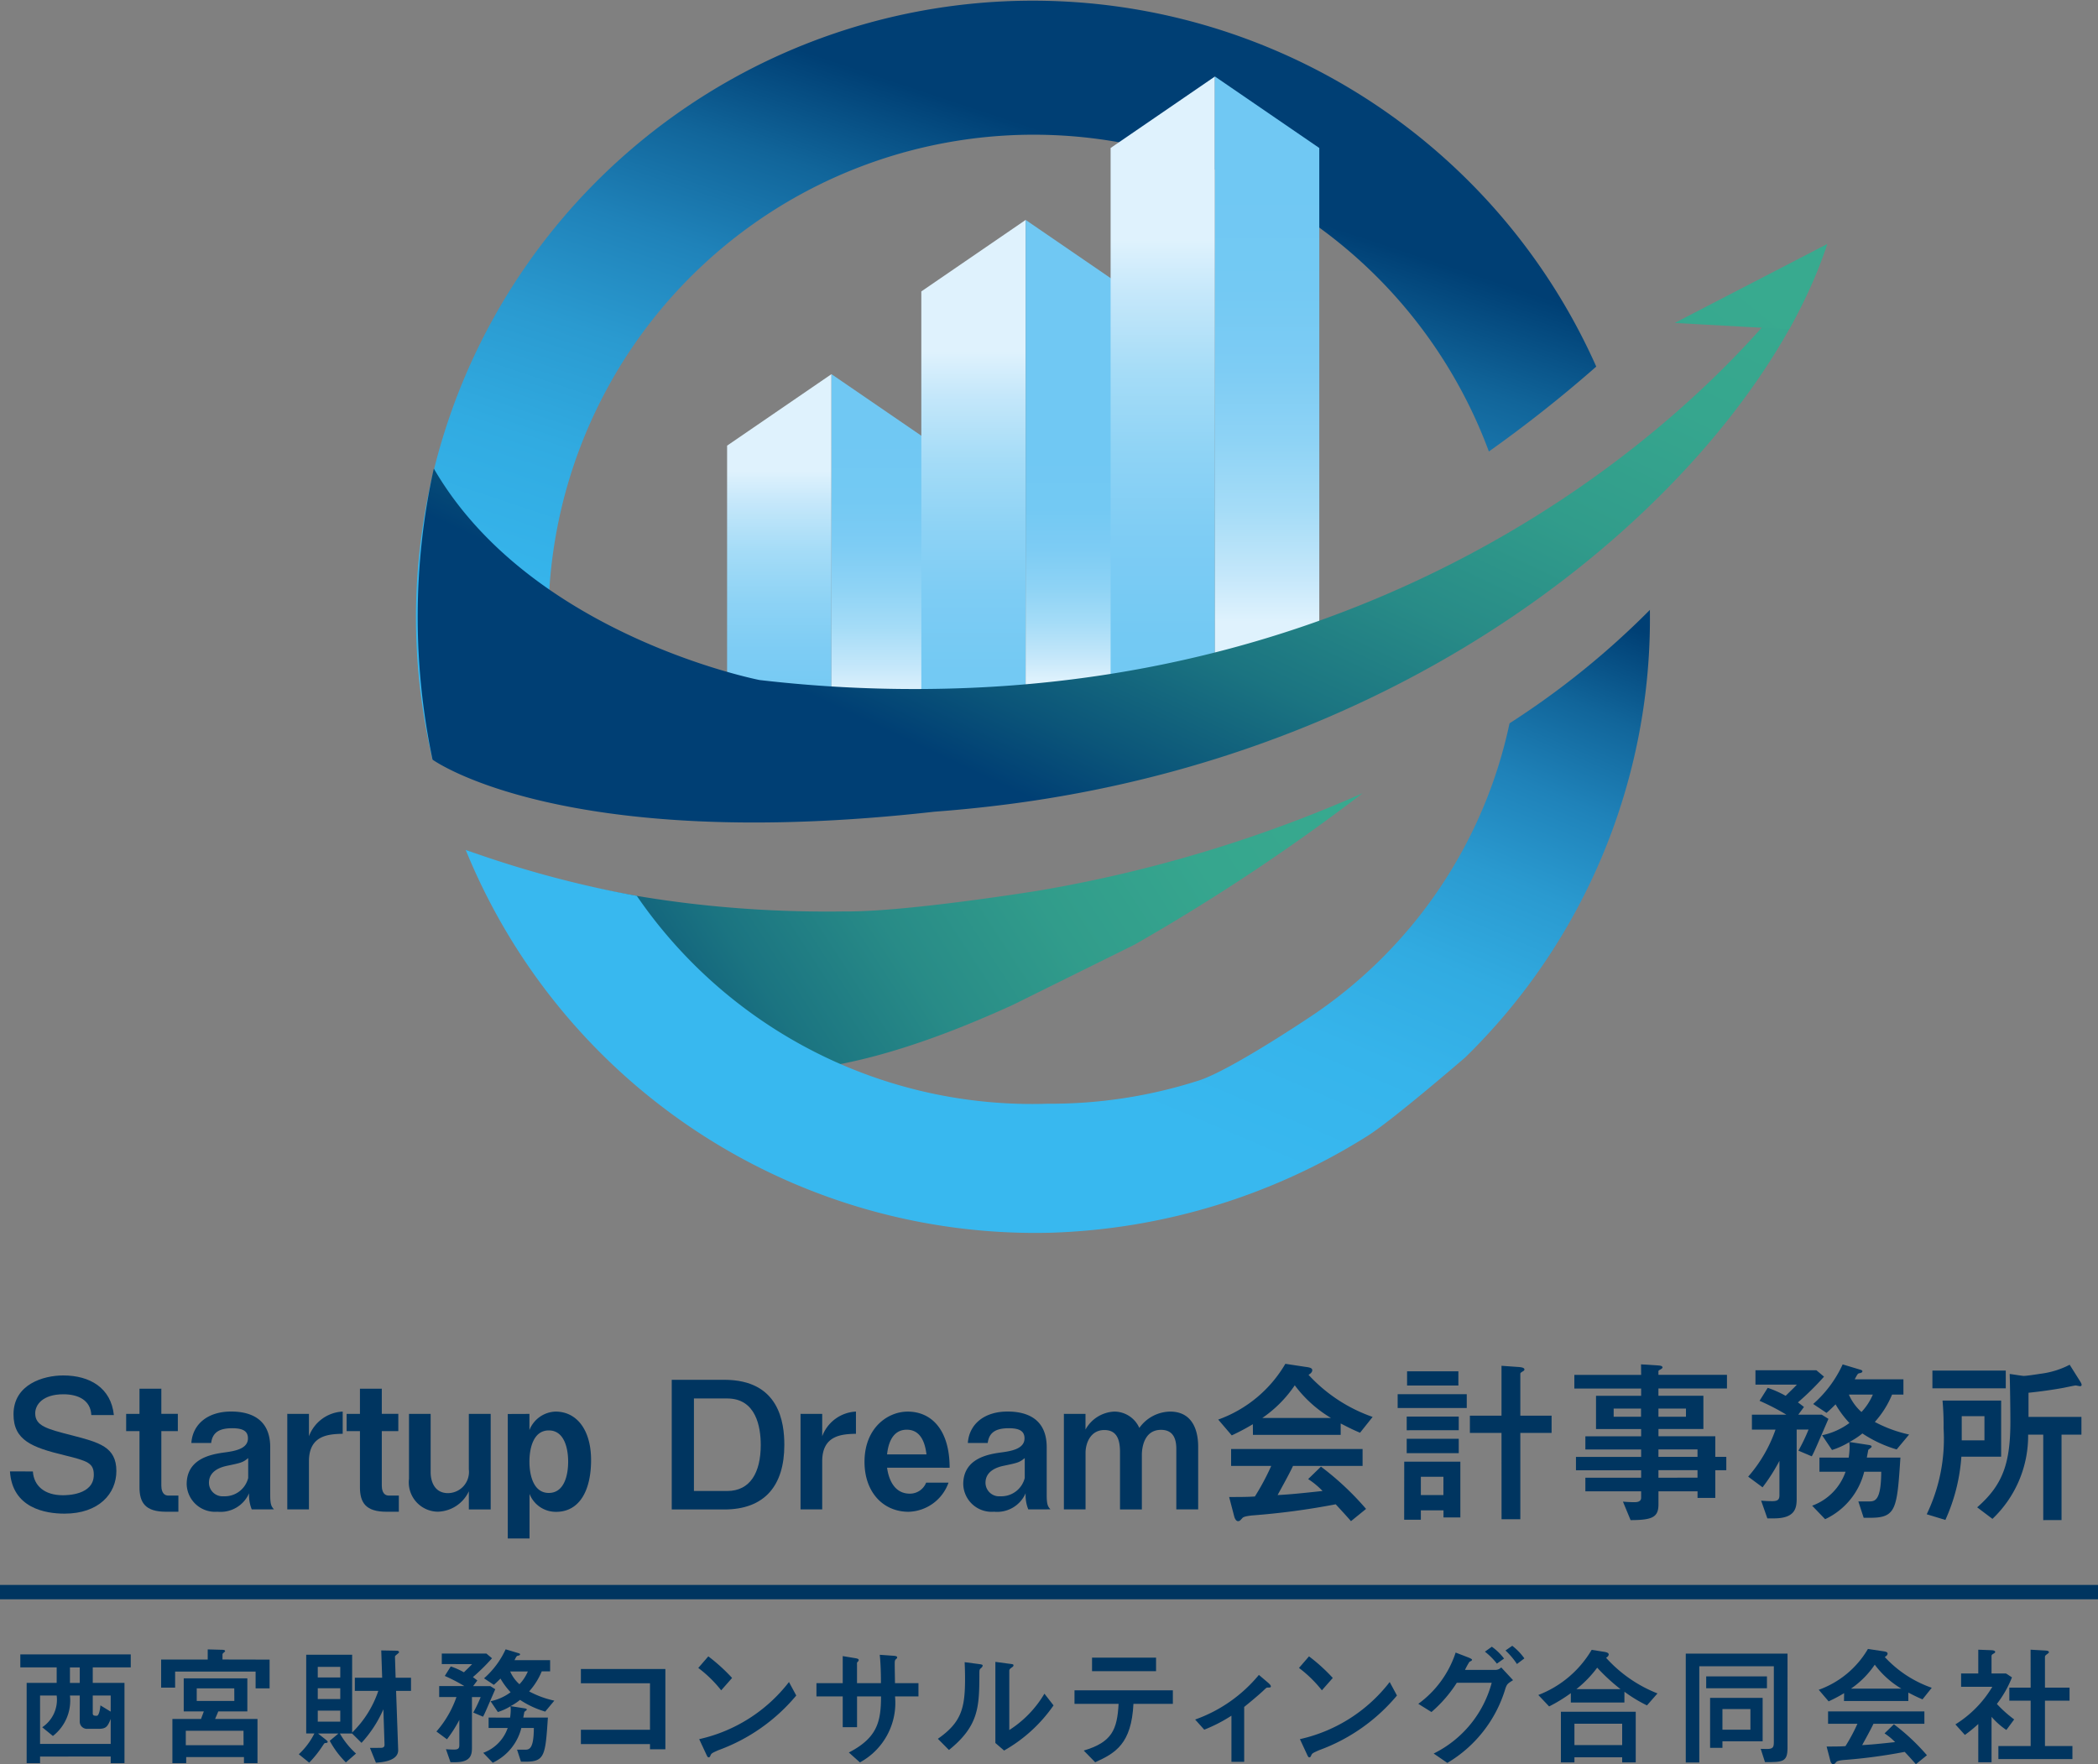 <svg xmlns="http://www.w3.org/2000/svg" xmlns:xlink="http://www.w3.org/1999/xlink" width="150" height="126.135" viewBox="0 0 150 126.135">
  <rect x="0" y="0" width="150" height="126.135" fill="#808080" stroke="none"/>
  <defs>
    <linearGradient id="linear-gradient" x1="0.006" y1="0.429" x2="1.073" y2="0.211" gradientUnits="objectBoundingBox">
      <stop offset="0" stop-color="#003f74"/>
      <stop offset="0.094" stop-color="#0b5579"/>
      <stop offset="0.248" stop-color="#1b7481"/>
      <stop offset="0.409" stop-color="#288b87"/>
      <stop offset="0.58" stop-color="#319c8b"/>
      <stop offset="0.767" stop-color="#36a68e"/>
      <stop offset="1" stop-color="#38aa8f"/>
    </linearGradient>
    <linearGradient id="linear-gradient-2" x1="0.838" y1="-0.088" x2="0.294" y2="0.585" gradientUnits="objectBoundingBox">
      <stop offset="0" stop-color="#003f74"/>
      <stop offset="0.005" stop-color="#004075"/>
      <stop offset="0.145" stop-color="#11659a"/>
      <stop offset="0.29" stop-color="#1f82b9"/>
      <stop offset="0.442" stop-color="#2a9ad0"/>
      <stop offset="0.604" stop-color="#31abe1"/>
      <stop offset="0.78" stop-color="#36b4eb"/>
      <stop offset="1" stop-color="#38b8ef"/>
    </linearGradient>
    <linearGradient id="linear-gradient-3" x1="0.588" y1="0.191" x2="0.185" y2="1.004" xlink:href="#linear-gradient-2"/>
    <linearGradient id="linear-gradient-4" x1="0.5" y1="0.245" x2="0.5" y2="1.013" gradientUnits="objectBoundingBox">
      <stop offset="0" stop-color="#dff2fd"/>
      <stop offset="0.108" stop-color="#c4e7fa"/>
      <stop offset="0.259" stop-color="#a5dcf7"/>
      <stop offset="0.418" stop-color="#8ed3f5"/>
      <stop offset="0.587" stop-color="#7dccf4"/>
      <stop offset="0.771" stop-color="#73c9f3"/>
      <stop offset="1" stop-color="#70c8f3"/>
    </linearGradient>
    <linearGradient id="linear-gradient-5" x1="28.626" y1="0.803" x2="28.626" y2="0.165" xlink:href="#linear-gradient-4"/>
    <linearGradient id="linear-gradient-7" x1="24.905" y1="0.855" x2="24.905" y2="0.441" xlink:href="#linear-gradient-4"/>
    <linearGradient id="linear-gradient-9" x1="21.277" y1="0.803" x2="21.277" y2="0.165" xlink:href="#linear-gradient-4"/>
    <linearGradient id="linear-gradient-10" x1="0.177" y1="0.629" x2="0.919" y2="-0.055" xlink:href="#linear-gradient"/>
    <linearGradient id="linear-gradient-11" x1="-5.92" y1="5.096" x2="0.703" y2="0.616" xlink:href="#linear-gradient"/>
  </defs>
  <g id="グループ_25976" data-name="グループ 25976" transform="translate(220 390.639)">
    <g id="グループ_25970" data-name="グループ 25970" transform="translate(-220 -390.639)">
      <g id="グループ_25962" data-name="グループ 25962" transform="translate(29.734 0)">
        <g id="グループ_25961" data-name="グループ 25961">
          <path id="パス_104698" data-name="パス 104698" d="M73.439,375.085c-16.605.253-27.151-4.4-27.151-4.4L66.417,386.5c5.827.389,12.375-1.724,18.948-4.712l8.759-4.336a146.179,146.179,0,0,0,16.29-10.816A97.733,97.733,0,0,1,87.249,373.6S77.79,375.13,73.439,375.085Z" transform="translate(-42.726 -309.922)" fill="url(#linear-gradient)"/>
          <g id="グループ_25959" data-name="グループ 25959" transform="translate(3.562 43.606)">
            <g id="グループ_25958" data-name="グループ 25958">
              <path id="パス_104699" data-name="パス 104699" d="M98.592,377.761A34.6,34.6,0,0,1,87.9,379.385a34.261,34.261,0,0,1-29.38-14.862,75.876,75.876,0,0,1-12.233-3.289,43.968,43.968,0,0,0,41.851,27.374,45.134,45.134,0,0,0,22.482-6.829c1.705-1.014,7.133-5.706,7.133-5.706a43.839,43.839,0,0,0,13.2-31.994,59.005,59.005,0,0,1-10.034,8.108,33.571,33.571,0,0,1-13.951,20.785s-6.076,4.111-8.374,4.789" transform="translate(-46.288 -344.079)" fill="url(#linear-gradient-2)"/>
            </g>
          </g>
          <path id="パス_104700" data-name="パス 104700" d="M51.792,325.432a34.7,34.7,0,1,1,65.082-24.106,94.367,94.367,0,0,0,7.677-6.07,44.1,44.1,0,0,0-83.2,28.1Z" transform="translate(-40.158 -269.046)" fill="url(#linear-gradient-3)"/>
          <g id="グループ_25960" data-name="グループ 25960" transform="translate(1.274 33.532)">
            <path id="パス_104701" data-name="パス 104701" d="M42.35,326.745" transform="translate(-42.35 -326.745)" fill="#fff"/>
          </g>
        </g>
      </g>
      <g id="グループ_25966" data-name="グループ 25966" transform="translate(0 97.508)">
        <g id="グループ_25963" data-name="グループ 25963" transform="translate(0.713)">
          <path id="パス_104702" data-name="パス 104702" d="M-8.14,445.128c.064,1.028.838,1.7,2.133,1.7.28,0,2.222,0,2.222-1.461,0-.838-.432-.99-2.108-1.4-2.311-.559-3.632-1.067-3.632-2.922,0-2.146,2.133-2.781,3.556-2.781,1.905,0,3.416.889,3.619,2.832H-3.962c-.051-1.067-.94-1.486-1.993-1.486-1.5,0-2.019.763-2.019,1.359,0,.9.825,1.117,2.616,1.575,1.956.508,3.187.825,3.187,2.552,0,1.626-1.257,3.048-3.708,3.048-1.372,0-3.733-.394-3.9-3.022Z" transform="translate(9.778 -437.432)" fill="#003560"/>
          <path id="パス_104703" data-name="パス 104703" d="M7.031,439.887v1.8h1.18v1.232H7.031v3.9c0,.2.038.711.508.711h.711v1.155H7.361c-1.473,0-1.892-.647-1.892-1.753v-4.012H4.516V441.69h.953v-1.8Z" transform="translate(3.791 -438.109)" fill="#003560"/>
          <path id="パス_104704" data-name="パス 104704" d="M16.617,449.7a2.734,2.734,0,0,1-.191-1.156,2.222,2.222,0,0,1-2.261,1.321,2.031,2.031,0,0,1-2.2-1.968c0-1.828,1.752-2.133,2.641-2.261.774-.1,1.739-.254,1.739-1.016,0-.508-.343-.724-1.118-.724-.813,0-1.409.216-1.511,1.054H12.3c.088-1.308,1.13-2.248,2.844-2.248,1.219,0,2.794.406,2.794,2.552v3.4c0,.724.089.838.267,1.041Zm-.254-3.67c-.381.317-.521.343-1.486.546-.432.088-1.32.343-1.32,1.219a.973.973,0,0,0,1.054.965,1.725,1.725,0,0,0,1.752-1.308Z" transform="translate(0.669 -439.29)" fill="#003560"/>
          <path id="パス_104705" data-name="パス 104705" d="M25.888,442.871v1.6a2.713,2.713,0,0,1,2.413-1.766v1.587c-.991.026-2.413.089-2.413,1.968V449.7H24.339v-6.832Z" transform="translate(-4.512 -439.29)" fill="#003560"/>
          <path id="パス_104706" data-name="パス 104706" d="M34.154,439.887v1.8h1.181v1.232H34.154v3.9c0,.2.038.711.508.711h.711v1.155h-.889c-1.473,0-1.892-.647-1.892-1.753v-4.012H31.64V441.69h.952v-1.8Z" transform="translate(-7.57 -438.109)" fill="#003560"/>
          <path id="パス_104707" data-name="パス 104707" d="M40.859,442.99v4.165c0,.635.254,1.5,1.245,1.5a1.514,1.514,0,0,0,1.485-1.689V442.99h1.562v6.832H43.59v-1.3a2.518,2.518,0,0,1-2.222,1.46,2.1,2.1,0,0,1-2.057-2.362V442.99Z" transform="translate(-10.782 -439.409)" fill="#003560"/>
          <path id="パス_104708" data-name="パス 104708" d="M53.012,442.871v1.155a2.08,2.08,0,0,1,1.867-1.32c1.524,0,2.54,1.32,2.54,3.467,0,2.172-.826,3.7-2.5,3.7a2.017,2.017,0,0,1-1.9-1.283v3.187H51.463v-8.9Zm0,3.416c0,.952.279,2.235,1.384,2.235s1.384-1.269,1.384-2.235-.28-2.235-1.384-2.235S53.012,445.322,53.012,446.287Z" transform="translate(-15.872 -439.29)" fill="#003560"/>
          <path id="パス_104709" data-name="パス 104709" d="M75.394,438.794c3.937,0,4.292,3.061,4.292,4.661,0,2.895-1.4,4.61-4.292,4.61H71.636v-9.271Zm-2.171,1.334v6.616H75.6c1.664,0,2.4-1.346,2.4-3.289,0-1.283-.33-3.327-2.4-3.327Z" transform="translate(-24.322 -437.651)" fill="#003560"/>
          <path id="パス_104710" data-name="パス 104710" d="M89.031,442.871v1.6a2.713,2.713,0,0,1,2.413-1.766v1.587c-.99.026-2.413.089-2.413,1.968V449.7H87.482v-6.832Z" transform="translate(-30.959 -439.29)" fill="#003560"/>
          <path id="パス_104711" data-name="パス 104711" d="M96.963,446.719c.127.914.559,1.854,1.625,1.854a1.246,1.246,0,0,0,1.169-.787h1.6a3.123,3.123,0,0,1-2.857,2.083c-1.816,0-3.149-1.4-3.149-3.568,0-2.438,1.664-3.594,3.086-3.594,1.7,0,3,1.3,3,4.013Zm2.819-.953c-.063-.444-.228-1.765-1.409-1.765s-1.359,1.321-1.41,1.765Z" transform="translate(-34.254 -439.29)" fill="#003560"/>
          <path id="パス_104712" data-name="パス 104712" d="M112.151,449.7a2.734,2.734,0,0,1-.191-1.156,2.222,2.222,0,0,1-2.26,1.321,2.031,2.031,0,0,1-2.2-1.968c0-1.828,1.752-2.133,2.641-2.261.774-.1,1.739-.254,1.739-1.016,0-.508-.343-.724-1.118-.724-.812,0-1.409.216-1.511,1.054h-1.422c.089-1.308,1.13-2.248,2.844-2.248,1.219,0,2.794.406,2.794,2.552v3.4c0,.724.089.838.267,1.041Zm-.254-3.67c-.381.317-.521.343-1.486.546-.431.088-1.32.343-1.32,1.219a.973.973,0,0,0,1.054.965,1.725,1.725,0,0,0,1.752-1.308Z" transform="translate(-39.344 -439.29)" fill="#003560"/>
          <path id="パス_104713" data-name="パス 104713" d="M121.422,442.871v1.118a2.477,2.477,0,0,1,2.057-1.283,1.959,1.959,0,0,1,1.791,1.168,2.752,2.752,0,0,1,2.2-1.168c1.728,0,2.007,1.562,2.007,2.489V449.7h-1.562v-4.331c0-.761-.254-1.358-1.092-1.358-1.232,0-1.372,1.32-1.372,1.791v3.9h-1.562v-4.115c0-.991-.3-1.562-1.118-1.562-1.029,0-1.346,1-1.346,1.625V449.7h-1.549v-6.832Z" transform="translate(-44.525 -439.29)" fill="#003560"/>
          <path id="パス_104714" data-name="パス 104714" d="M141.342,441.145a15.338,15.338,0,0,1-1.51.8l-.966-1.13a9.13,9.13,0,0,0,4.8-3.987l1.423.216c.293.038.5.076.5.241s-.178.279-.267.33a11.265,11.265,0,0,0,4.584,3.01l-.9,1.13c-.521-.216-.837-.381-1.384-.661v.813h-6.274Zm2.87,2.984c-.267.584-.889,1.689-1.1,2.083.5-.026,1.143-.063,3.213-.292a5.748,5.748,0,0,0-1.029-.851l.915-.889a20.424,20.424,0,0,1,3.225,3.022l-1.079.876c-.076-.1-.723-.812-1.092-1.206a52.464,52.464,0,0,1-6.019.8c-.19.026-.546.063-.647.177-.178.2-.216.229-.318.229s-.216-.114-.279-.368l-.355-1.359c1.193,0,1.485-.013,1.841-.038a17.605,17.605,0,0,0,1.168-2.185h-2.869v-1.206h9.4v1.206Zm2.717-3.428a8.881,8.881,0,0,1-2.59-2.337,8.784,8.784,0,0,1-2.323,2.337Z" transform="translate(-52.48 -436.828)" fill="#003560"/>
          <path id="パス_104715" data-name="パス 104715" d="M160.942,440.091v-.99h4.94v.99Zm.47,3.835h4.013v3.987h-1.206v-.508H162.6v.673h-1.193Zm.177-2.247V440.7h3.721v.978Zm0,1.638v-1.029h3.721v1.029Zm.026-4.838v-1.016h3.669v1.016Zm2.6,6.527H162.6v1.308h1.613Zm4.152-3.137h-2.26v-1.231h2.26v-3.568l1.245.088c.1.013.393.026.393.178a.124.124,0,0,1-.063.1c-.2.126-.23.139-.23.216v2.984h2.235v1.231h-2.235v6.172H168.37Z" transform="translate(-61.727 -436.929)" fill="#003560"/>
          <path id="パス_104716" data-name="パス 104716" d="M187.441,436.894l1.18.076c.178.012.356.026.356.152,0,.063-.152.139-.241.191a.11.11,0,0,0-.051.114v.216h4.9v.978h-4.9v.52H191.9v2.375h-3.212v.521h4.063v1.473h.787v.953h-.787v1.981h-1.27v-.47h-2.793v.927c0,.914-.419,1.13-1.993,1.13l-.546-1.32c.2.012.431.038.8.038.153,0,.5,0,.5-.318v-.457h-3.987V445h3.987v-.534h-4.66v-.953h4.66v-.534h-3.987v-.939h3.987v-.521h-3.226v-2.375h3.226v-.52h-4.775v-.978h4.775Zm0,3.746v-.583h-1.956v.583Zm3.213,0v-.583h-1.968v.583Zm.825,2.87v-.534h-2.793v.534Zm0,1.486v-.534h-2.793V445Z" transform="translate(-70.826 -436.856)" fill="#003560"/>
          <path id="パス_104717" data-name="パス 104717" d="M207.658,443.065a13.265,13.265,0,0,0,.724-1.511h-.85v4.953c0,.672-.115,1.4-1.626,1.4h-.47l-.445-1.27c.217.026.572.038.8.038.393,0,.509-.114.509-.431v-2.451a12.919,12.919,0,0,1-1.207,1.892l-1.028-.761a10.2,10.2,0,0,0,1.956-3.366h-1.689v-1.066h2.463a16.31,16.31,0,0,0-1.917-.991l.583-.927a7.416,7.416,0,0,1,1.283.571c.267-.267.636-.61.8-.8h-2.959v-1.028h4.356l.546.457a19.384,19.384,0,0,1-1.867,1.841c.076.051.381.279.432.33l-.406.546h1.676l.482.3c-.939,2.171-1.041,2.412-1.193,2.679Zm3.594.5a5.551,5.551,0,0,0,.063-.7,2.064,2.064,0,0,0-.026-.407,5.558,5.558,0,0,1-1.231.559l-.71-1.054a5,5,0,0,0,1.956-.876,7.2,7.2,0,0,1-.991-1.333c-.14.14-.419.419-.648.61l-.953-.635a8.427,8.427,0,0,0,2.108-2.831l1.182.355c.139.038.228.064.228.14s-.089.115-.228.139c-.1.026-.127.063-.318.432h3.481v1.092h-.813a6.789,6.789,0,0,1-1.233,1.956,9.446,9.446,0,0,0,2.452.9l-.89,1.066a9.033,9.033,0,0,1-2.45-1.143,5.6,5.6,0,0,1-.926.61l1.295.2c.191.025.292.05.292.14,0,.051-.216.19-.242.228-.012.09-.076.394-.1.546h2.4c-.241,3.644-.291,4.305-2.145,4.305h-.482l-.381-1.169h.761c.432,0,.864-.051.876-2.121h-1.219a5.109,5.109,0,0,1-2.793,3.391l-.928-.965a3.96,3.96,0,0,0,2.387-2.426h-1.866V443.56Zm.013-4.508a3.581,3.581,0,0,0,.9,1.245,4.271,4.271,0,0,0,.813-1.245Z" transform="translate(-79.789 -436.856)" fill="#003560"/>
          <path id="パス_104718" data-name="パス 104718" d="M228.506,443.515a13.1,13.1,0,0,1-1.143,4.521l-1.334-.406a12.411,12.411,0,0,0,1.206-6.134,19.58,19.58,0,0,0-.076-1.994h4.191v4.013Zm-2.07-4.889v-1.269h5.245v1.269Zm3.721,3.721V440.62h-1.625v1.727Zm6.794-4.292c.114.178.153.254.153.33s-.076.089-.115.089-.267-.051-.305-.051c-.1,0-.774.152-.926.178-1.13.2-1.968.292-2.451.343v1.727h3.783v1.269h-1.422v6.108H234.36V441.94h-1.08a8.185,8.185,0,0,1-2.551,6.02l-1.093-.825c1.816-1.588,2.375-3.112,2.375-6.134,0-.837-.025-2.6-.05-3.4.127.012.926.139,1,.139.19,0,.953-.114,1.181-.152a6.16,6.16,0,0,0,2.108-.648Z" transform="translate(-88.988 -436.874)" fill="#003560"/>
        </g>
        <g id="グループ_25965" data-name="グループ 25965" transform="translate(1.459 20.162)">
          <g id="グループ_25964" data-name="グループ 25964">
            <path id="パス_104719" data-name="パス 104719" d="M-2.038,480.355v-.475H-7.089v.475h-.958v-5.74H-5.9v-1.108h-2.6v-.93H-.605v.93H-3.322v1.108h2.269v5.74Zm0-3.163c-.223.568-.344.707-.875.707h-.781a.516.516,0,0,1-.558-.531v-1.851h-.7a3.205,3.205,0,0,1-1.219,2.893l-.762-.623a2.367,2.367,0,0,0,1.032-2.27H-7.089v3.46h5.051Zm-2.214-2.576v-1.108h-.7v1.108Zm2.214.9H-3.322v1.274c0,.176.13.176.288.176.177,0,.251-.577.26-.744l.735.447Z" transform="translate(8.494 -471.964)" fill="#003560"/>
            <path id="パス_104720" data-name="パス 104720" d="M16.571,472.695v2.056h-1v-1.2H9.817V474.7h-1v-2.009h3.33v-.726l1,.028c.112,0,.242.01.242.1,0,.028-.1.111-.13.13a.169.169,0,0,0-.056.148v.317Zm-.865,4.242V480.1h-.968v-.438h-4.13v.438H9.622v-3.163h2.047c.093-.251.13-.345.2-.54H10.432v-2.362H14.98V476.4H12.9c-.056.159-.2.475-.224.54Zm-1,.846H10.58v1.033h4.13Zm-.66-3.032H11.362v.9H14.05Z" transform="translate(1.245 -471.709)" fill="#003560"/>
            <path id="パス_104721" data-name="パス 104721" d="M29.565,478.032H28.69a5.8,5.8,0,0,0,1.154,1.433l-.725.632a6.525,6.525,0,0,1-1.154-1.544l.623-.521h-1.46l.54.428c.139.112.149.13.149.168,0,.074-.1.083-.177.083-.055.009-.065.028-.167.177a7.994,7.994,0,0,1-.976,1.227l-.744-.6a5.19,5.19,0,0,0,1.116-1.488h-.586V472.4h3.284v5.563a7.488,7.488,0,0,0,1.87-2.977H29.76v-.94h1.954l-.066-1.954,1.07.019c.037,0,.2,0,.2.1,0,.047-.019.056-.13.149-.093.074-.158.13-.158.177l.046,1.507h1.1v.94H32.709l.149,4.214c.028.818-1.209.893-1.591.921l-.428-1.061H31.6c.3,0,.288-.158.28-.307L31.8,476.3a8.611,8.611,0,0,1-1.563,2.4Zm-.847-4.763H27.109v.753h1.609Zm0,1.526H27.109v.772h1.609Zm0,1.6H27.109v.79h1.609Z" transform="translate(-5.849 -471.762)" fill="#003560"/>
            <path id="パス_104722" data-name="パス 104722" d="M45.322,476.475a9.865,9.865,0,0,0,.53-1.107h-.624V479c0,.493-.084,1.023-1.19,1.023h-.345l-.325-.931c.158.019.419.028.586.028.288,0,.372-.084.372-.317V477a9.443,9.443,0,0,1-.884,1.386l-.754-.558a7.451,7.451,0,0,0,1.433-2.465H42.885v-.782h1.8a11.939,11.939,0,0,0-1.4-.725l.428-.679a5.364,5.364,0,0,1,.94.419c.2-.2.465-.447.586-.586H43.071v-.753h3.191l.4.335a14.01,14.01,0,0,1-1.367,1.348c.056.038.28.205.317.242l-.3.4H46.54l.354.224c-.689,1.591-.763,1.767-.875,1.963Zm2.632.363a4.028,4.028,0,0,0,.046-.512,1.555,1.555,0,0,0-.019-.3,4.066,4.066,0,0,1-.9.41l-.521-.772a3.66,3.66,0,0,0,1.432-.642,5.327,5.327,0,0,1-.725-.977c-.1.1-.307.307-.475.447l-.7-.466a6.2,6.2,0,0,0,1.544-2.074l.865.26c.1.028.167.046.167.1s-.065.084-.167.1c-.074.019-.093.047-.233.317h2.549v.8h-.6a4.963,4.963,0,0,1-.9,1.433,6.912,6.912,0,0,0,1.8.661l-.651.782a6.612,6.612,0,0,1-1.8-.837,4.117,4.117,0,0,1-.679.447l.949.149c.139.019.214.036.214.1,0,.038-.158.14-.177.168-.009.065-.056.288-.074.4h1.758c-.177,2.67-.214,3.153-1.572,3.153h-.353l-.279-.856h.558c.316,0,.633-.037.642-1.553h-.893a3.745,3.745,0,0,1-2.046,2.484l-.679-.707a2.9,2.9,0,0,0,1.749-1.777H46.419v-.744Zm.009-3.3a2.621,2.621,0,0,0,.661.912,3.141,3.141,0,0,0,.6-.912Z" transform="translate(-12.944 -471.702)" fill="#003560"/>
            <path id="パス_104723" data-name="パス 104723" d="M66.5,480.111H65.4v-.372H60.46v-1.023H65.4v-3.321H60.46v-1.023H66.5Z" transform="translate(-20.387 -472.715)" fill="#003560"/>
            <path id="パス_104724" data-name="パス 104724" d="M76.539,475.246a8.863,8.863,0,0,0-1.638-1.6l.717-.828a12.743,12.743,0,0,1,1.7,1.544Zm5.367.372a13.069,13.069,0,0,1-5.563,3.907c-.456.2-.5.232-.558.353-.037.094-.065.159-.139.159s-.093-.037-.214-.3l-.466-1a11.183,11.183,0,0,0,6.419-4.084Z" transform="translate(-26.435 -472.064)" fill="#003560"/>
            <path id="パス_104725" data-name="パス 104725" d="M96.732,474.654v.949H95.057a4.841,4.841,0,0,1-2.511,4.716l-.791-.707c2.018-1.042,2.3-2.186,2.3-4.009H92.341v2.2H91.317v-2.2H89.438v-.949h1.879v-1.935l.9.149c.157.028.242.056.242.13a.146.146,0,0,1-.065.121.171.171,0,0,0-.056.159v1.376h1.711c0-.344,0-1.191-.084-2.028l.911.065c.177.009.335.028.335.121a.163.163,0,0,1-.084.121c-.092.093-.092.13-.092.428,0,.205.018,1.107.018,1.293Z" transform="translate(-32.524 -471.984)" fill="#003560"/>
            <path id="パス_104726" data-name="パス 104726" d="M104.376,479c1.665-1.163,1.944-2.158,1.944-4.288,0-.567-.019-.912-.028-1.19l.986.13c.3.038.3.066.3.121a.256.256,0,0,1-.112.167c-.1.094-.121.1-.121.372-.009,2.382-.019,3.748-2.176,5.488Zm4.112-5.5.958.13c.3.037.335.037.335.121,0,.065-.028.084-.158.177s-.14.149-.14.223v4.223a7.781,7.781,0,0,0,2.512-2.6l.651.838a10.716,10.716,0,0,1-3.535,3.227l-.623-.539Z" transform="translate(-38.781 -472.352)" fill="#003560"/>
            <path id="パス_104727" data-name="パス 104727" d="M121.846,479.62c2.028-.6,2.391-1.5,2.493-3.339h-3.153v-.968h7.033v.968H125.4c-.139,2.846-1.274,3.516-2.735,4.176Zm5.172-6.642v.967h-4.577v-.967Z" transform="translate(-45.822 -472.131)" fill="#003560"/>
            <path id="パス_104728" data-name="パス 104728" d="M138.623,478.019a10.916,10.916,0,0,1-1.944,1l-.651-.725a10.425,10.425,0,0,0,4.557-3.191l.614.521c.2.168.242.242.242.3,0,.084-.074.084-.231.084-.075,0-.093.018-.261.176-.335.326-1.126.977-1.415,1.209v3.926h-.911Z" transform="translate(-52.038 -473.023)" fill="#003560"/>
            <path id="パス_104729" data-name="パス 104729" d="M150.44,475.246a8.853,8.853,0,0,0-1.637-1.6l.717-.828a12.707,12.707,0,0,1,1.7,1.544Zm5.368.372a13.076,13.076,0,0,1-5.563,3.907c-.456.2-.5.232-.557.353-.038.094-.066.159-.14.159s-.093-.037-.214-.3l-.465-1a11.174,11.174,0,0,0,6.419-4.084Z" transform="translate(-57.389 -472.064)" fill="#003560"/>
            <path id="パス_104730" data-name="パス 104730" d="M168.962,473.242a.565.565,0,0,0,.447-.177l.847.912c-.381.242-.428.27-.54.577a9.245,9.245,0,0,1-4.158,5.339l-.978-.67a7.916,7.916,0,0,0,4.15-5.061h-2.494a9.486,9.486,0,0,1-1.814,2.093l-.94-.586a7.365,7.365,0,0,0,2.67-3.665l.847.326c.1.037.325.13.325.186s-.064.093-.186.149a5.112,5.112,0,0,0-.317.577Zm.139-.447a4.909,4.909,0,0,0-.856-.855l.494-.354a3.925,3.925,0,0,1,.874.847Zm1.433.028a5.264,5.264,0,0,0-.819-.968l.484-.335a4.222,4.222,0,0,1,.867.9Z" transform="translate(-63.537 -471.521)" fill="#003560"/>
            <path id="パス_104731" data-name="パス 104731" d="M184.4,475.785H180.57v-.671a11.087,11.087,0,0,1-1.552.949l-.773-.818a7.577,7.577,0,0,0,3.815-3.228l.874.139c.2.028.344.084.344.187,0,.121-.12.2-.187.242a9.747,9.747,0,0,0,3.675,2.548l-.753.856a10.31,10.31,0,0,1-1.61-.977Zm-.159,4.278V479.7h-3.413v.363h-.968v-3.619h5.35v3.619Zm0-1.237V477.3h-3.413v1.526Zm-.12-4a13.835,13.835,0,0,1-1.666-1.534,8.126,8.126,0,0,1-1.488,1.534Z" transform="translate(-69.72 -471.729)" fill="#003560"/>
            <path id="パス_104732" data-name="パス 104732" d="M203.66,479.235c0,1.005-.363,1.005-1.61,1.005l-.306-.949c.1,0,.362.009.446.009.437,0,.493-.13.493-.493v-5.423h-5.33v6.883h-.967v-7.786h7.275Zm-5.814-5.125h4.344v.847h-4.344Zm.279,5.107v-3.572h3.757v3.107h-2.874v.466Zm2.883-1.294v-1.479h-2v1.479Z" transform="translate(-77.318 -471.924)" fill="#003560"/>
            <path id="パス_104733" data-name="パス 104733" d="M214.56,475.068a11.127,11.127,0,0,1-1.107.586l-.707-.828a6.687,6.687,0,0,0,3.517-2.92l1.042.157c.213.029.362.056.362.177s-.129.2-.2.242a8.244,8.244,0,0,0,3.359,2.2l-.661.828c-.381-.158-.614-.279-1.014-.483v.6h-4.6Zm2.1,2.186c-.2.428-.651,1.237-.81,1.526.363-.018.838-.047,2.354-.214a4.25,4.25,0,0,0-.754-.623l.669-.651a15.015,15.015,0,0,1,2.362,2.214l-.79.642c-.056-.074-.531-.6-.8-.883a38.5,38.5,0,0,1-4.41.586c-.139.019-.4.047-.474.13-.13.149-.159.167-.232.167s-.159-.084-.206-.27l-.26-.995c.874,0,1.089-.01,1.348-.029a12.719,12.719,0,0,0,.856-1.6h-2.1v-.884H220.3v.884Zm1.991-2.511a6.5,6.5,0,0,1-1.9-1.712,6.432,6.432,0,0,1-1.7,1.712Z" transform="translate(-84.171 -471.682)" fill="#003560"/>
            <path id="パス_104734" data-name="パス 104734" d="M231.194,477.313a10.2,10.2,0,0,1-.958.782l-.679-.754a7.953,7.953,0,0,0,2.641-2.688h-2.233V473.7h1.228V472l.94.037c.027,0,.269.009.269.121,0,.056-.019.065-.187.167a.156.156,0,0,0-.074.149V473.7h1.033l.428.279a7.76,7.76,0,0,1-1.079,1.9,8.7,8.7,0,0,0,1.237,1.107l-.558.754a5.258,5.258,0,0,1-1.06-.94v3.247h-.949ZM234.933,472l.968.055c.2.01.344.019.344.139,0,.038-.158.14-.2.177a.193.193,0,0,0-.084.185v2.158h1.758v.93h-1.758v3.246h1.963v.931h-5.293v-.931h2.307v-3.246h-1.525v-.93h1.525Z" transform="translate(-91.212 -471.723)" fill="#003560"/>
          </g>
        </g>
        <path id="線_4" data-name="線 4" d="M150,.513H0V-.513H150Z" transform="translate(0 16.322)" fill="#003560"/>
      </g>
      <g id="グループ_25967" data-name="グループ 25967" transform="translate(51.985 26.749)">
        <path id="パス_104735" data-name="パス 104735" d="M85.907,343.48H78.446V320.186l7.461-5.112Z" transform="translate(-78.446 -315.073)" fill="url(#linear-gradient-4)"/>
        <path id="パス_104736" data-name="パス 104736" d="M91.285,343.48h7.461V320.186l-7.461-5.112Z" transform="translate(-83.823 -315.073)" fill="url(#linear-gradient-5)"/>
      </g>
      <g id="グループ_25968" data-name="グループ 25968" transform="translate(65.869 15.723)">
        <path id="パス_104737" data-name="パス 104737" d="M109.8,334.646h-7.461V301.213L109.8,296.1Z" transform="translate(-102.336 -296.101)" fill="url(#linear-gradient-4)"/>
        <path id="パス_104738" data-name="パス 104738" d="M115.175,334.646h7.461V301.213l-7.461-5.112Z" transform="translate(-107.713 -296.101)" fill="url(#linear-gradient-7)"/>
      </g>
      <g id="グループ_25969" data-name="グループ 25969" transform="translate(79.405 5.469)">
        <path id="パス_104739" data-name="パス 104739" d="M133.087,326.282h-7.459V283.57l7.459-5.112Z" transform="translate(-125.628 -278.458)" fill="url(#linear-gradient-4)"/>
        <path id="パス_104740" data-name="パス 104740" d="M138.463,327.017l7.461-5.193V283.57l-7.461-5.112Z" transform="translate(-131.004 -278.458)" fill="url(#linear-gradient-9)"/>
      </g>
      <path id="パス_104741" data-name="パス 104741" d="M41.432,335.934s9.246,6.725,35.88,3.722q2.547-.188,5.132-.517c32.857-4.191,53.925-25.336,58.7-40.07-9.2,13.6-30.857,30.962-62.729,31.783a95.476,95.476,0,0,1-13.6-.61s-16.381-3.187-23.293-15.121A49.491,49.491,0,0,0,41.432,335.934Z" transform="translate(-10.506 -281.622)" fill="url(#linear-gradient-10)"/>
      <path id="パス_104742" data-name="パス 104742" d="M205.93,299.07l-10.9,5.641,8.176.453A39.682,39.682,0,0,0,205.93,299.07Z" transform="translate(-75.293 -281.622)" fill="url(#linear-gradient-11)"/>
    </g>
  </g>
</svg>

